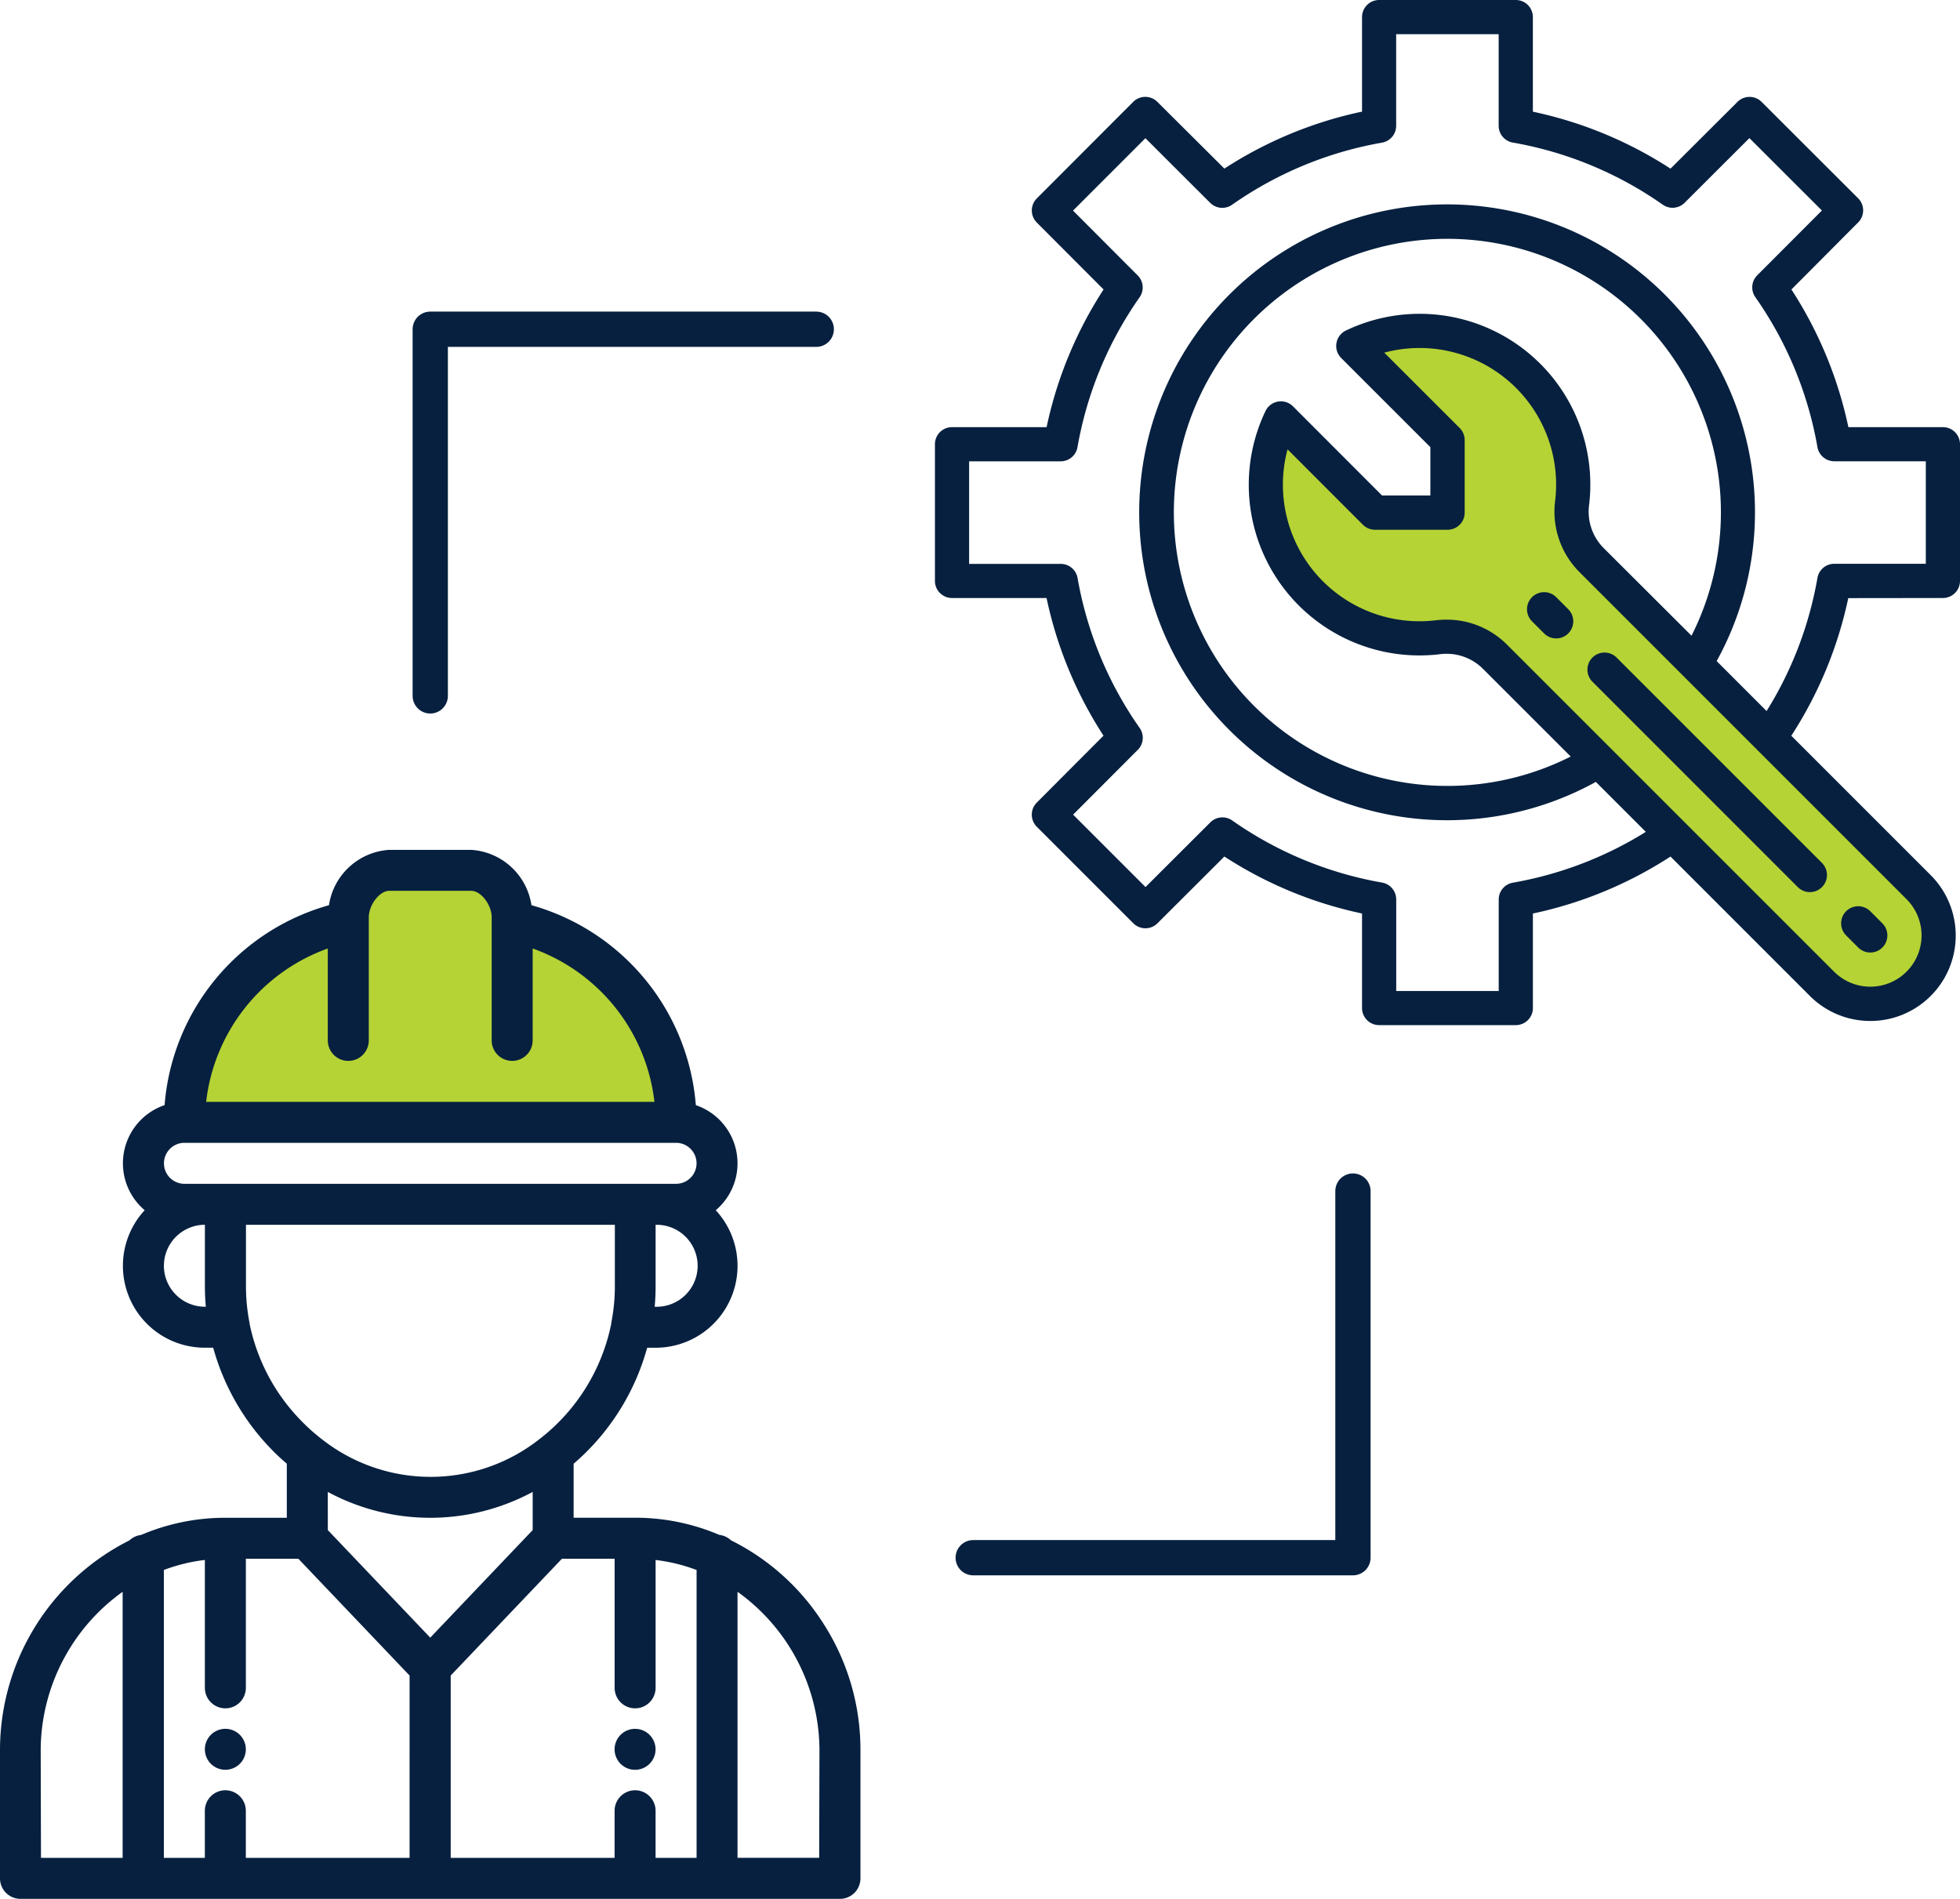 <svg xmlns="http://www.w3.org/2000/svg" width="72.259" height="70" viewBox="0 0 72.259 70">
  <g id="Group_7987" data-name="Group 7987" transform="translate(-279.318 -1402.59)">
    <g id="Group_7986" data-name="Group 7986" transform="translate(279.318 1402.59)">
      <g id="Group_7985" data-name="Group 7985">
        <g id="Engineering" transform="translate(34.468)">
          <path id="Path_14275" data-name="Path 14275" d="M45.432,41.87,37.2,33.642,33.373,29.81a2.539,2.539,0,0,1-.712-2.1,5.664,5.664,0,0,0-8.067-5.786l3.469,3.471v2.672H25.391L21.92,24.593a5.664,5.664,0,0,0,5.786,8.069,2.541,2.541,0,0,1,2.1.713l3.831,3.831,8.228,8.227a2.519,2.519,0,0,0,3.563-3.563Z" transform="translate(-9.168 -9.168)" fill="#b5d334"/>
          <path id="Path_14276" data-name="Path 14276" d="M39.161,24.045a.63.63,0,0,0,.63-.63V18.376a.63.63,0,0,0-.63-.63H35.676a15.026,15.026,0,0,0-2.1-5.075L36.036,10.2a.63.63,0,0,0,0-.89L32.477,5.756a.63.63,0,0,0-.89,0L29.119,8.217a15.026,15.026,0,0,0-5.075-2.1V2.63a.63.63,0,0,0-.63-.63H18.376a.63.63,0,0,0-.63.63V6.115a15.026,15.026,0,0,0-5.075,2.1L10.2,5.755a.63.63,0,0,0-.89,0L5.756,9.314a.63.63,0,0,0,0,.89l2.461,2.467a15.026,15.026,0,0,0-2.1,5.075H2.63a.63.63,0,0,0-.63.63v5.039a.63.63,0,0,0,.63.63H6.115a15.026,15.026,0,0,0,2.1,5.075L5.755,31.587a.63.63,0,0,0,0,.89l3.559,3.559a.63.63,0,0,0,.89,0l2.467-2.461a15.026,15.026,0,0,0,5.075,2.1v3.485a.63.63,0,0,0,.63.63h5.039a.63.63,0,0,0,.63-.63V35.676a15.041,15.041,0,0,0,5.073-2.1l5.139,5.139a3.149,3.149,0,1,0,4.454-4.454l-5.139-5.139a15.041,15.041,0,0,0,2.1-5.073ZM37.82,37.82a1.89,1.89,0,0,1-2.672,0L23.087,25.76a3.136,3.136,0,0,0-2.231-.917,3.306,3.306,0,0,0-.393.023A5.034,5.034,0,0,1,15,18.565l2.778,2.779a.63.63,0,0,0,.445.185H20.9a.63.63,0,0,0,.63-.63V18.223a.63.63,0,0,0-.184-.445L18.565,15a5.034,5.034,0,0,1,6.3,5.463,3.153,3.153,0,0,0,.894,2.624L37.82,35.147A1.89,1.89,0,0,1,37.82,37.82ZM26.65,22.2a1.9,1.9,0,0,1-.533-1.584,6.294,6.294,0,0,0-8.966-6.431.63.63,0,0,0-.173,1.013l3.287,3.286v1.782H18.484L15.2,16.979a.63.63,0,0,0-1.013.173,6.293,6.293,0,0,0,6.428,8.965,1.9,1.9,0,0,1,1.584.533l3.24,3.239a10.084,10.084,0,1,1,4.454-4.454Zm7.884,1.112a13.731,13.731,0,0,1-1.873,4.9L30.82,26.37a11.351,11.351,0,1,0-4.454,4.454l1.842,1.842a13.731,13.731,0,0,1-4.9,1.873.63.63,0,0,0-.523.617v3.376H19.006V35.155a.63.63,0,0,0-.523-.62,13.724,13.724,0,0,1-5.523-2.289.63.63,0,0,0-.807.07L9.764,34.7,7.094,32.031l2.384-2.388a.63.63,0,0,0,.07-.807,13.724,13.724,0,0,1-2.289-5.526.63.63,0,0,0-.624-.523H3.26V19.006H6.636a.63.63,0,0,0,.62-.523,13.724,13.724,0,0,1,2.289-5.523.63.63,0,0,0-.07-.807L7.091,9.764,9.76,7.094l2.388,2.384a.63.63,0,0,0,.807.07,13.724,13.724,0,0,1,5.526-2.289.63.63,0,0,0,.523-.624V3.26h3.779V6.636a.63.63,0,0,0,.523.62,13.724,13.724,0,0,1,5.526,2.289.63.63,0,0,0,.807-.07l2.388-2.384L34.7,9.76l-2.384,2.388a.63.63,0,0,0-.07.807,13.724,13.724,0,0,1,2.289,5.526.63.63,0,0,0,.62.523h3.376v3.779H35.155a.63.63,0,0,0-.62.523Z" transform="translate(-2 -2)" fill="#07203f"/>
          <path id="Path_14277" data-name="Path 14277" d="M37.732,36.842a.63.63,0,1,0-.891.891l.445.445a.63.63,0,1,0,.891-.891Z" transform="translate(-14.828 -14.828)" fill="#07203f"/>
          <path id="Path_14278" data-name="Path 14278" d="M47.948,48.839a.63.63,0,1,0,.891-.891l-7.571-7.571a.63.63,0,1,0-.891.891Z" transform="translate(-16.137 -16.137)" fill="#07203f"/>
          <path id="Path_14279" data-name="Path 14279" d="M55.671,56.562a.63.63,0,1,0,.891-.891l-.445-.446a.63.63,0,0,0-.891.891Z" transform="translate(-21.633 -21.633)" fill="#07203f"/>
        </g>
        <g id="Group_7984" data-name="Group 7984" transform="translate(0 31.329)">
          <path id="Path_14293" data-name="Path 14293" d="M142.042,11.888v-.151A1.72,1.72,0,0,1,143.553,10h3.021a1.72,1.72,0,0,1,1.511,1.737v.151a7.556,7.556,0,0,1,6.042,7.4H136A7.556,7.556,0,0,1,142.042,11.888Z" transform="translate(-129.202 -9.245)" fill="#b5d334"/>
          <path id="Path_14297" data-name="Path 14297" d="M346.755,430.511a.755.755,0,1,0-.755-.755A.755.755,0,0,0,346.755,430.511Z" transform="translate(-323.342 -396.598)" fill="#07203f"/>
          <path id="Path_14298" data-name="Path 14298" d="M146.755,429a.755.755,0,1,0,.755.755A.756.756,0,0,0,146.755,429Z" transform="translate(-138.447 -396.598)" fill="#07203f"/>
          <path id="Path_14299" data-name="Path 14299" d="M76.336,28.49a8.535,8.535,0,0,0-3.387-3.037.751.751,0,0,0-.429-.2,7.9,7.9,0,0,0-3.106-.633H67.148V22.63a8.664,8.664,0,0,0,2.711-4.276h.31a3.019,3.019,0,0,0,2.219-5.069c.048-.04.094-.082.138-.127a2.265,2.265,0,0,0-.873-3.747,8.337,8.337,0,0,0-6.06-7.371A2.4,2.4,0,0,0,63.372,0H60.35a2.4,2.4,0,0,0-2.222,2.04,8.337,8.337,0,0,0-6.06,7.37,2.265,2.265,0,0,0-.734,3.874,3.019,3.019,0,0,0,2.218,5.069h.308a8.682,8.682,0,0,0,2.114,3.711c.19.2.391.386.6.565v1.993H54.308a7.9,7.9,0,0,0-3.106.633.752.752,0,0,0-.429.2A8.654,8.654,0,0,0,46,33.157v4.758a.755.755,0,0,0,.755.755H76.967a.755.755,0,0,0,.755-.755V33.157A8.587,8.587,0,0,0,76.336,28.49Zm-7.677-2.357v4.758a.755.755,0,0,0,1.511,0V26.178a6.394,6.394,0,0,1,1.511.369V37.16H70.169V35.423a.755.755,0,1,0-1.511,0V37.16H62.616V30.438l4.1-4.305ZM58.085,23.669a7.955,7.955,0,0,0,7.553,0v1.407l-3.776,3.965-3.776-3.965Zm12.085-6.826h-.034c.023-.251.034-.5.034-.755V13.822a1.511,1.511,0,1,1,0,3.021ZM58.085,3.636V7.024a.755.755,0,1,0,1.511,0V2.492c0-.468.4-.982.755-.982h3.021c.36,0,.755.514.755.982V7.024a.755.755,0,1,0,1.511,0V3.636A6.827,6.827,0,0,1,70.127,9.29H53.6A6.827,6.827,0,0,1,58.085,3.636Zm-5.821,7.386A.75.75,0,0,1,52.8,10.8H70.924a.755.755,0,0,1,0,1.511H52.8a.755.755,0,0,1-.534-1.289Zm-.221,4.31a1.512,1.512,0,0,1,1.511-1.511v2.266c0,.252.012.5.034.755h-.034A1.512,1.512,0,0,1,52.042,15.332ZM55.2,17.461c0-.008,0-.016,0-.024a6.966,6.966,0,0,1-.132-1.349V13.822h13.6v2.266a6.968,6.968,0,0,1-.132,1.349c0,.008,0,.016,0,.025a7.155,7.155,0,0,1-2.632,4.248,6.484,6.484,0,0,1-8.058,0,7,7,0,0,1-.766-.689A7.162,7.162,0,0,1,55.2,17.461Zm1.8,8.672,4.1,4.305V37.16H55.063V35.423a.755.755,0,1,0-1.511,0V37.16H52.042V26.546a6.393,6.393,0,0,1,1.511-.369v4.714a.755.755,0,1,0,1.511,0V26.133Zm-9.5,7.024a7.215,7.215,0,0,1,3.021-5.806V37.16H47.511Zm28.7,4H73.19V27.35a7.215,7.215,0,0,1,3.021,5.807Z" transform="translate(-46)" fill="#07203f"/>
        </g>
        <path id="Path_14300" data-name="Path 14300" d="M-7354.134,6631.2h-14.231v13.516" transform="translate(7384.227 -6619.063)" fill="none" stroke="#07203f" stroke-linecap="round" stroke-linejoin="round" stroke-width="1.3"/>
        <path id="Path_14301" data-name="Path 14301" d="M14,0H0V13.516" transform="translate(49.879 57.423) rotate(180)" fill="none" stroke="#07203f" stroke-linecap="round" stroke-linejoin="round" stroke-width="1.3"/>
      </g>
    </g>
  </g>
</svg>
